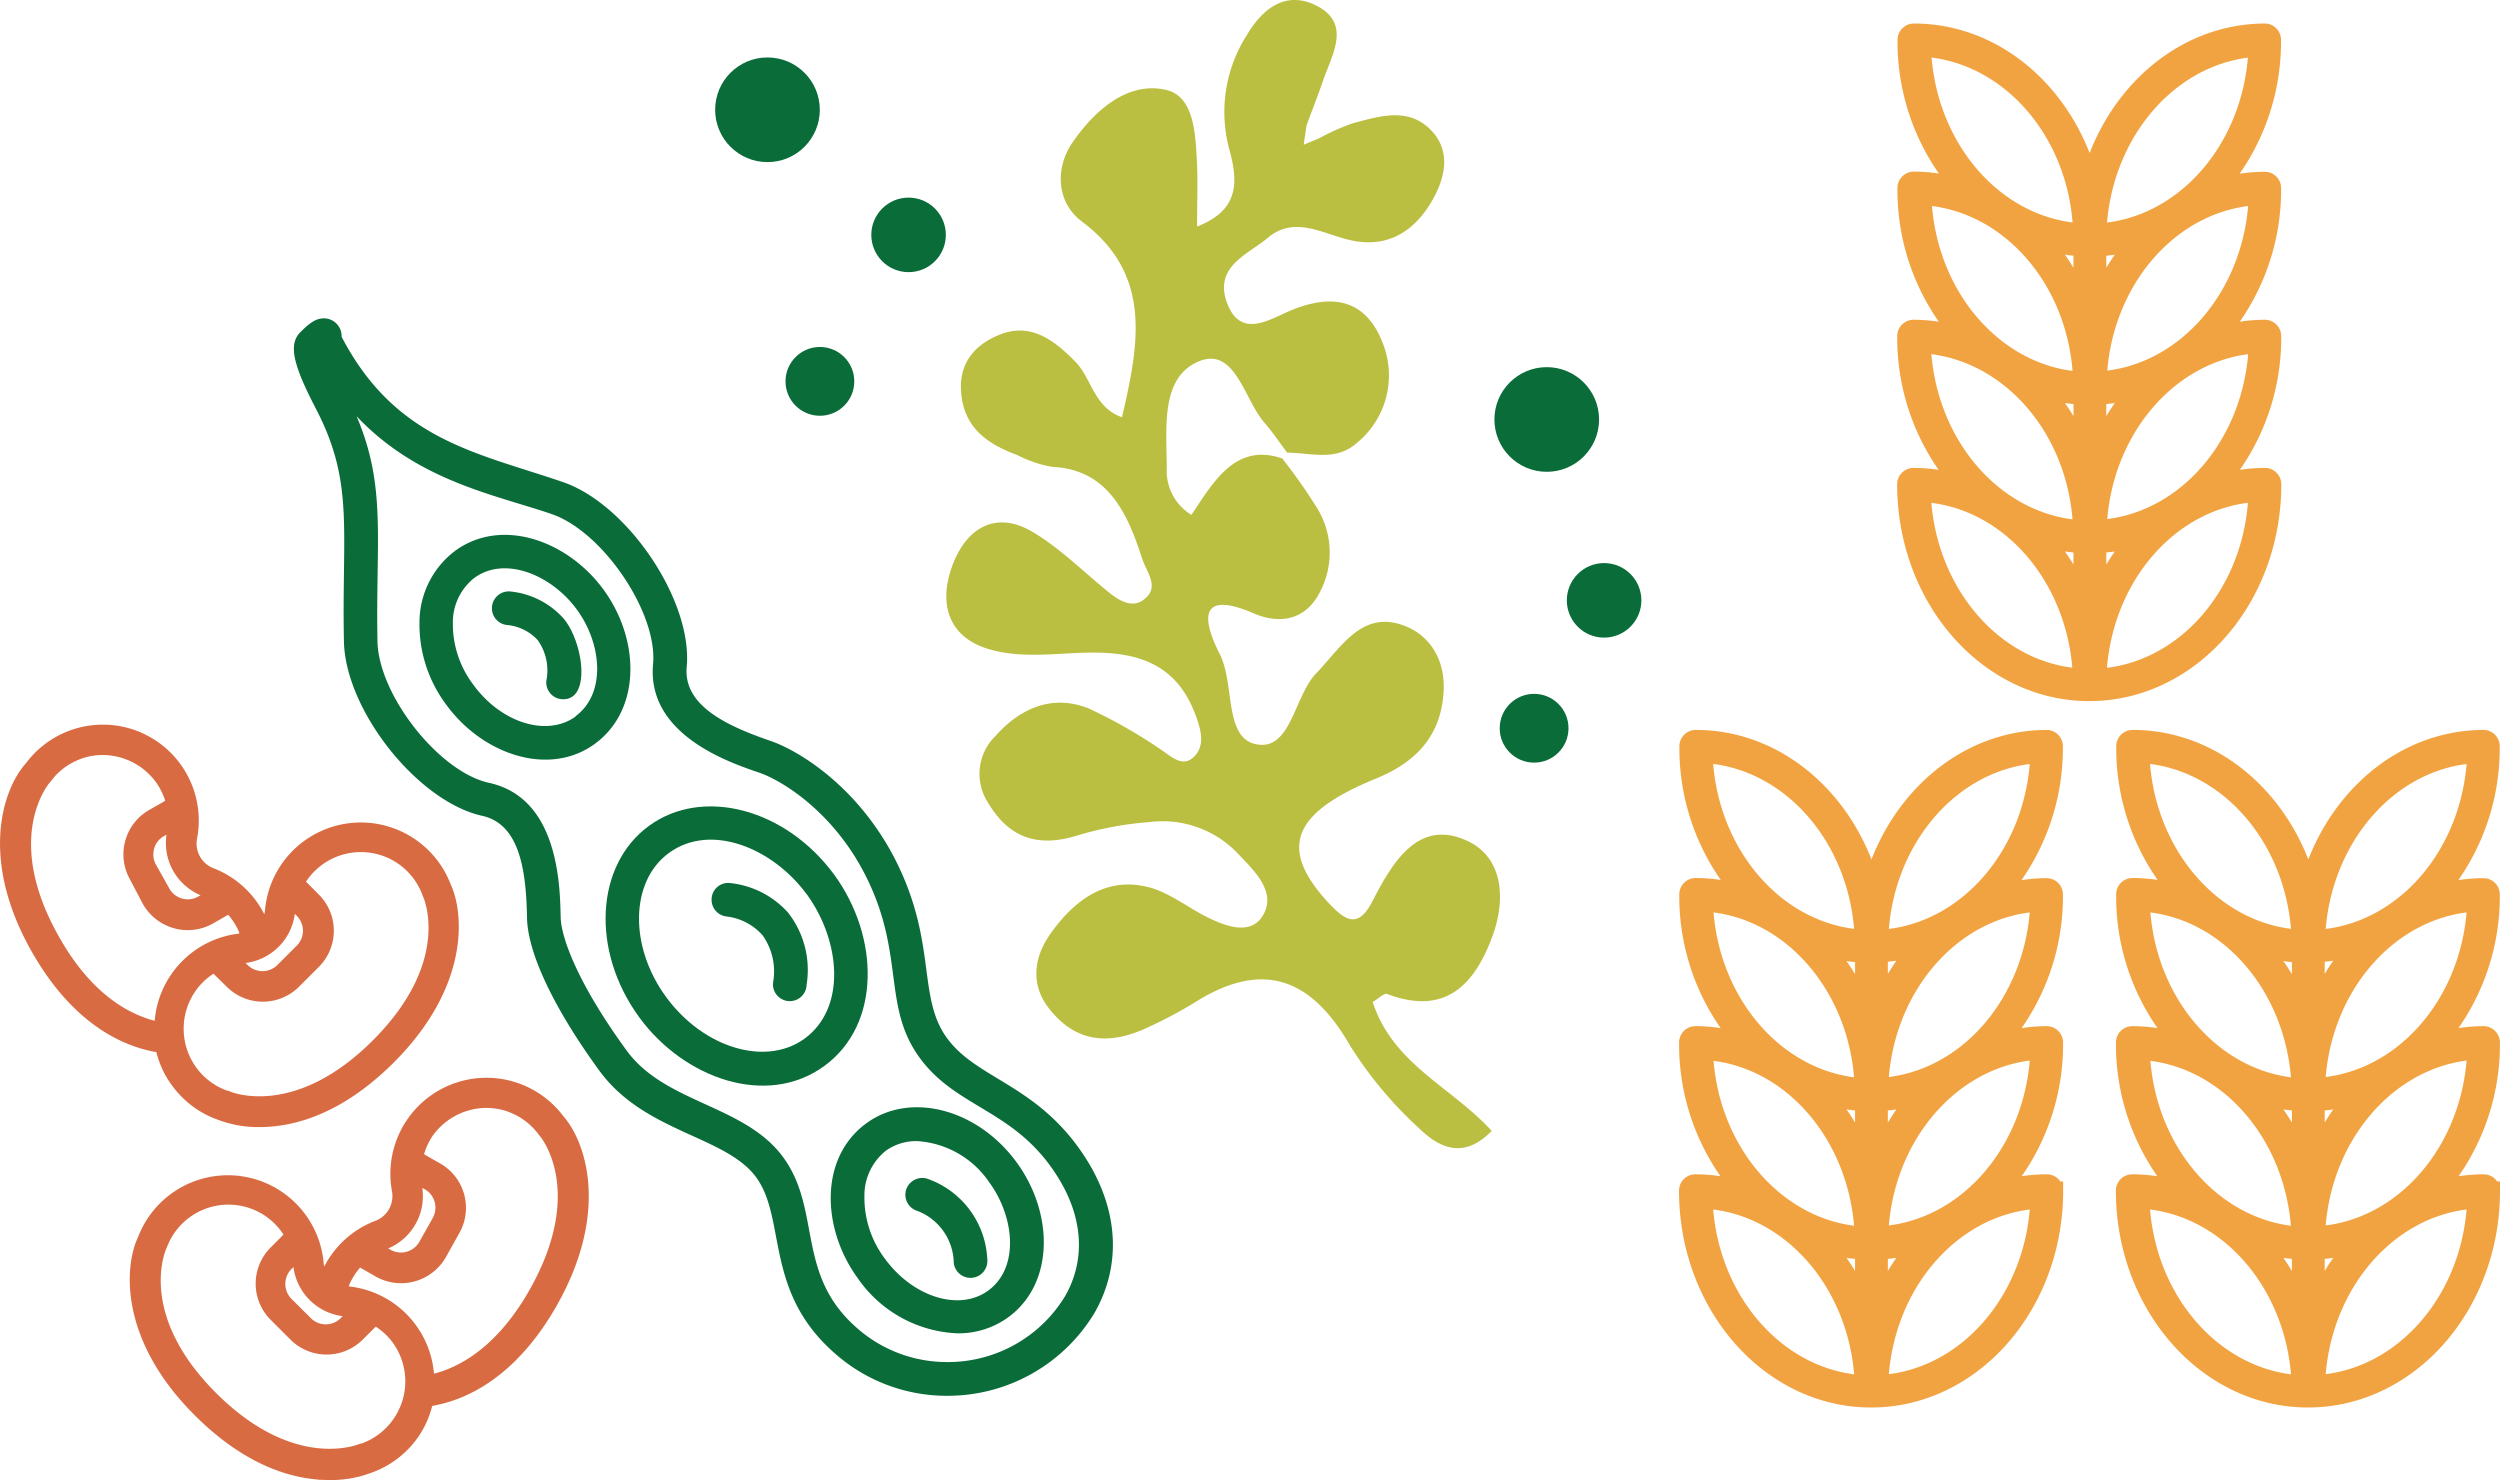 <?xml version="1.0" encoding="UTF-8"?> <svg xmlns="http://www.w3.org/2000/svg" width="268.971" height="159.234" viewBox="0 0 268.971 159.234"><defs><style>.a{fill:#d96b43;stroke:#d96b43;}.a,.c{stroke-miterlimit:10;}.b{fill:#096c39;}.c{fill:#f2a341;stroke:#f2a341;stroke-width:2px;}.d{fill:#bbbf41;fill-rule:evenodd;}</style></defs><g transform="translate(134.237 79.367)"><g transform="translate(-133.734 -79.367)"><path class="a" d="M76.52,127.43a9.84,9.84,0,0,0-17.58,7.64,3.34,3.34,0,0,1-2.09,3.74,9.79,9.79,0,0,0-5.23,4.66A2.5,2.5,0,0,0,53.41,145a.61.61,0,0,1,.05-.12,8,8,0,0,1,1.46-2.14l2,1.15a5.05,5.05,0,0,0,6.9-1.89l1.44-2.58a5,5,0,0,0-1.94-6.85l-2-1.14A7.51,7.51,0,0,1,62.36,129a7.62,7.62,0,0,1,6.3-3.3,7.29,7.29,0,0,1,3,.66,7.56,7.56,0,0,1,3,2.44l.09.11c.31.36,5,6.3-1,17-3.52,6.28-7.62,8.52-10.44,9.31l-.81.19h0a9.79,9.79,0,0,0-8.94-9.53l-.54-.09h0a3.28,3.28,0,0,1-1.33-.7h0l-.19-.18h0l-.18-.21h0l-.17-.24h0a3.36,3.36,0,0,1-.55-1.56,9.845,9.845,0,0,0-19-2.63c-1.44,3-2,10.69,6,18.66,5.57,5.56,10.65,6.8,14.07,6.8A11.65,11.65,0,0,0,56,165a9.8,9.8,0,0,0,4.23-2.87,9.65,9.65,0,0,0,2.14-4.33h0a4.657,4.657,0,0,0,.86-.14c3.33-.71,8.38-3.08,12.6-10.6C81.37,137.16,78.72,129.92,76.52,127.43Zm-14.31,7.08a2.72,2.72,0,0,1,1.31,1.66,2.79,2.79,0,0,1-.24,2.1l-1.45,2.58a2.77,2.77,0,0,1-3.75,1.06l-1.16-.65c.24-.12.49-.23.74-.33a5.6,5.6,0,0,0,3.52-6.27,6.819,6.819,0,0,1-.1-.79Zm-14,7.75a7,7,0,0,1,.11.78,5.62,5.62,0,0,0,5.09,5.09,7,7,0,0,1,.8.11l-.93.94a2.77,2.77,0,0,1-3.9,0l-2.1-2.09a2.78,2.78,0,0,1,0-3.91ZM58.52,160.6h0a7.56,7.56,0,0,1-3.28,2.21h-.09c-.29.12-7.35,3-15.94-5.55s-5.72-15.62-5.52-16.07a.52.52,0,0,0,.06-.13,7.57,7.57,0,0,1,12-3.16,7.69,7.69,0,0,1,1.66,2l-1.64,1.65a5,5,0,0,0,0,7.11l2.09,2.09a5,5,0,0,0,7.11,0l1.66-1.65a7.5,7.5,0,0,1,2,1.66A7.6,7.6,0,0,1,58.52,160.6Z" transform="translate(-16.781 -6.999)"></path><path class="a" d="M20.05,109c4.22,7.52,9.27,9.89,12.6,10.6.3.06.59.11.86.14h0a9.65,9.65,0,0,0,2.14,4.33A9.8,9.8,0,0,0,39.89,127a11.65,11.65,0,0,0,4.33.76c3.42,0,8.5-1.24,14.07-6.8,8-8,7.41-15.66,6-18.66a9.85,9.85,0,0,0-19,2.63,3.26,3.26,0,0,1-.56,1.56h0l-.17.24h0l-.17.21h0l-.19.18h0a3.32,3.32,0,0,1-1.34.7h0a4.513,4.513,0,0,1-.53.09,9.79,9.79,0,0,0-8.94,9.53h0l-.81-.19c-2.82-.79-6.92-3-10.44-9.31-6-10.66-1.26-16.6-.95-17l.09-.11a7.56,7.56,0,0,1,3-2.44,7.29,7.29,0,0,1,3-.66,7.62,7.62,0,0,1,6.3,3.3,7.51,7.51,0,0,1,1.06,2.37l-2,1.14a5,5,0,0,0-1.93,6.85L32.08,104a5.06,5.06,0,0,0,4.41,2.57,5,5,0,0,0,2.44-.64l2-1.15a8,8,0,0,1,1.46,2.14.61.61,0,0,1,.05.12,2.5,2.5,0,0,0,1.79-1.53A9.79,9.79,0,0,0,39,100.85a3.34,3.34,0,0,1-2-3.78,9.819,9.819,0,0,0-17.54-7.64C17.18,91.92,14.53,99.16,20.05,109ZM34.82,95.87a6.821,6.821,0,0,1-.1.79,5.6,5.6,0,0,0,3.52,6.27c.25.1.5.21.74.33l-1.16.65a2.77,2.77,0,0,1-3.75-1.06l-1.45-2.58a2.79,2.79,0,0,1-.24-2.1,2.72,2.72,0,0,1,1.31-1.66Zm13.74,9.31a2.76,2.76,0,0,1,0,3.91l-2.09,2.09a2.77,2.77,0,0,1-3.9,0l-.93-.94a7,7,0,0,1,.8-.11A5.62,5.62,0,0,0,47.53,105a7,7,0,0,1,.11-.78Zm-11.24,7.61a7.5,7.5,0,0,1,2-1.66L41,112.78a5,5,0,0,0,7.12,0l2.09-2.09a5,5,0,0,0,0-7.11l-1.64-1.65a7.56,7.56,0,0,1,13.62,1.17.5.5,0,0,0,.05.13c.21.45,3.13,7.44-5.51,16.07S41,125,40.74,124.85h-.08a7.56,7.56,0,0,1-3.28-2.21h0a7.6,7.6,0,0,1-.06-9.85Z" transform="translate(-16.781 -6.999)"></path><path class="b" d="M76.9,73.53a8.84,8.84,0,0,0-5.78-2.9,1.813,1.813,0,1,0-.21,3.62,5.09,5.09,0,0,1,3.23,1.63,5.63,5.63,0,0,1,.92,4.35,1.81,1.81,0,0,0,1.8,2C79.92,82.26,79,76,76.9,73.53Z" transform="translate(-16.781 -6.999)"></path><path class="b" d="M81.22,70.45c-3.87-5.31-11-7.85-16-4.17a9.64,9.64,0,0,0-3.81,7.62,14.41,14.41,0,0,0,2.89,8.93c3.89,5.34,11.06,7.81,16,4.18S85.17,75.87,81.22,70.45Zm-3,13.63c-3.07,2.23-8,.72-11-3.39A10.8,10.8,0,0,1,65,74a6.07,6.07,0,0,1,2.32-4.83h0c3.27-2.39,8.26-.34,11,3.38s3.19,9.1-.15,11.53Z" transform="translate(-16.781 -6.999)"></path><path class="b" d="M103.05,113a10,10,0,0,0-2-7.83A9.74,9.74,0,0,0,94.77,102a1.78,1.78,0,0,0-1.93,1.67,1.81,1.81,0,0,0,1.68,1.94,6.14,6.14,0,0,1,3.79,2,6.68,6.68,0,0,1,1.14,5.1,1.81,1.81,0,0,0,3.6.38Z" transform="translate(-16.781 -6.999)"></path><path class="b" d="M86.1,95.85h0c-5.78,4.22-6.26,13.45-1.06,20.58,4.81,6.6,13.72,9.78,19.92,5.26s5.89-14,1.07-20.58C100.82,94,91.88,91.63,86.1,95.85Zm17,7.39c3.61,5,4.28,12.2-.28,15.52-4.17,3-10.84,1-14.86-4.47s-3.89-12.47.28-15.52h0c4.55-3.32,11.24-.48,14.85,4.47Z" transform="translate(-16.781 -6.999)"></path><path class="b" d="M108.57,144.53a13.71,13.71,0,0,0,10.73,5.92,9.1,9.1,0,0,0,5.43-1.71c5-3.63,4.93-11.2.93-16.68-4.2-5.76-11.45-7.66-16.17-4.21C104.39,131.57,104.68,139.2,108.57,144.53Zm.71-8.87a6.14,6.14,0,0,1,2.35-4.89,5.63,5.63,0,0,1,3.34-1,10.14,10.14,0,0,1,7.76,4.46c2.69,3.69,3.25,9.15-.13,11.62-3.1,2.26-8.08.72-11.11-3.42a10.92,10.92,0,0,1-2.21-6.77Z" transform="translate(-16.781 -6.999)"></path><path class="b" d="M113.75,135.06a1.82,1.82,0,0,0,1.26,2.23,6.1,6.1,0,0,1,3.88,5.54,1.812,1.812,0,1,0,3.61-.32,9.64,9.64,0,0,0-6.5-8.71,1.83,1.83,0,0,0-2.25,1.26Z" transform="translate(-16.781 -6.999)"></path><path class="b" d="M90.16,78.74c.66-7.07-6.32-17.48-13.33-19.88-9.25-3.17-18-4.5-23.8-15.63a1.91,1.91,0,0,0-1.91-1.98c-.86,0-1.54.51-2.5,1.46C47.31,44,47.73,46.1,50.28,51c4.13,7.94,2.76,13,3,25,.15,7.41,7.93,17.23,14.87,18.77,4.09.9,4.74,6,4.83,11,.08,3.79,2.91,9.74,7.78,16.42s13.6,7,16.87,11.47.85,12.21,8.36,18.85a18.14,18.14,0,0,0,12.14,4.66,18.45,18.45,0,0,0,15.9-8.91c2.83-4.95,2.62-10.65-.57-16.05-3-5-6.6-7.21-9.81-9.15-2.21-1.34-4.11-2.49-5.49-4.38-3.25-4.45-1-10.31-5.63-19.33-4-7.73-10.26-11.57-13.33-12.63C94.47,85.1,89.77,82.91,90.16,78.74Zm7.78,11.38c2.46.84,7.89,4.16,11.36,10.88,4.42,8.57,1.83,14.2,5.93,19.81s10.55,5.54,15.1,13.23c2.5,4.23,2.7,8.64.54,12.41a14.74,14.74,0,0,1-12.75,7.09,14.59,14.59,0,0,1-9.74-3.75c-6.49-5.74-3.7-12.6-7.83-18.27S87.84,125.74,83.68,120c-5.15-7.06-7-12-7.08-14.27-.07-3.58-.26-12.86-7.68-14.5C63.53,90.08,57,81.78,56.89,76c-.21-10.93,1-16.62-2.25-24.22,6.62,7,14.92,8.44,21,10.53,5.5,1.89,11.41,10.63,10.9,16.13C85.85,86,94.64,89,97.94,90.12Z" transform="translate(-16.781 -6.999)"></path><path class="c" d="M236.53,86.53c-9,0-16.56,6.87-18.9,16.22-2.35-9.35-9.92-16.22-18.9-16.22a.76.76,0,0,0-.77.76,23.77,23.77,0,0,0,6,16,17.57,17.57,0,0,0-5.24-.83.77.77,0,0,0-.77.77,23.73,23.73,0,0,0,6,16,17.69,17.69,0,0,0-5.25-.83.76.76,0,0,0-.77.77,23.77,23.77,0,0,0,6,16,17.3,17.3,0,0,0-5.24-.83.76.76,0,0,0-.77.76c0,12.32,8.82,22.33,19.67,22.33s19.66-10,19.66-22.32a.76.76,0,0,0-.76-.77,17.32,17.32,0,0,0-5.25.83,23.77,23.77,0,0,0,6-16,.77.77,0,0,0-.76-.77,17.33,17.33,0,0,0-5.25.84,23.82,23.82,0,0,0,6-16,.76.76,0,0,0-.76-.76,17.37,17.37,0,0,0-5.25.83,23.82,23.82,0,0,0,6-16,.76.76,0,0,0-.69-.78Zm-.81,1.57c-.36,10.79-7.9,19.47-17.29,19.94C218.79,97.26,226.34,88.58,235.72,88.1Zm-18.86,28.09a22.81,22.81,0,0,0-4.48-7.4,17.69,17.69,0,0,0,4.48.79Zm0,7.82c-9.38-.48-16.93-9.16-17.29-19.94,9.35.47,16.89,9.15,17.25,19.93Zm0,8.15a22.75,22.75,0,0,0-4.48-7.41,17.53,17.53,0,0,0,4.48.79Zm0,7.82c-9.38-.48-16.93-9.16-17.29-19.94,9.35.47,16.89,9.16,17.25,19.96Zm0,8.15a22.75,22.75,0,0,0-4.48-7.41,17.26,17.26,0,0,0,4.48.79Zm1.53-6.62a17.53,17.53,0,0,0,4.48-.79,22.75,22.75,0,0,0-4.48,7.41Zm0-9.35v-6.62a17.689,17.689,0,0,0,4.49-.79,22.6,22.6,0,0,0-4.49,7.41ZM235.72,120c-.36,10.78-7.9,19.47-17.29,19.94C218.79,129.2,226.34,120.51,235.72,120Zm-17.33-3.85v-6.61a17.61,17.61,0,0,0,4.48-.79,22.81,22.81,0,0,0-4.48,7.44Zm17.33-12.12c-.36,10.78-7.9,19.47-17.29,19.94.36-10.75,7.91-19.43,17.29-19.9Zm-18.9,4c-9.38-.47-16.93-9.15-17.29-19.94,9.39.49,16.93,9.17,17.29,19.91Zm-17.29,28c9.39.47,16.93,9.15,17.3,19.93-9.39-.49-16.94-9.17-17.3-19.96Zm18.9,19.93c.36-10.78,7.9-19.46,17.29-19.93-.36,10.76-7.9,19.44-17.29,19.91Z" transform="translate(-16.781 -6.999)"></path><path class="c" d="M260,10.53c-9,0-16.56,6.87-18.9,16.22-2.35-9.35-9.92-16.22-18.9-16.22a.76.76,0,0,0-.77.76,23.77,23.77,0,0,0,6,16,17.57,17.57,0,0,0-5.24-.83.77.77,0,0,0-.77.77,23.73,23.73,0,0,0,6,16,17.69,17.69,0,0,0-5.25-.83.76.76,0,0,0-.77.77,23.77,23.77,0,0,0,6,16,17.3,17.3,0,0,0-5.24-.83.76.76,0,0,0-.77.76c0,12.32,8.82,22.33,19.67,22.33s19.66-10,19.66-22.32a.76.76,0,0,0-.76-.77,17.32,17.32,0,0,0-5.25.83,23.77,23.77,0,0,0,6-16,.77.77,0,0,0-.76-.77,17.33,17.33,0,0,0-5.25.84,23.82,23.82,0,0,0,6-16,.76.76,0,0,0-.76-.76,17.37,17.37,0,0,0-5.25.83,23.82,23.82,0,0,0,6-16A.76.76,0,0,0,260,10.53Zm-.81,1.57c-.36,10.79-7.9,19.47-17.29,19.94.39-10.78,7.94-19.46,17.32-19.94ZM240.36,40.19a22.81,22.81,0,0,0-4.48-7.4,17.69,17.69,0,0,0,4.48.79Zm0,7.82c-9.38-.48-16.93-9.16-17.29-19.94,9.35.47,16.93,9.15,17.25,19.93Zm0,8.15a22.75,22.75,0,0,0-4.48-7.41,17.53,17.53,0,0,0,4.48.79Zm0,7.82C230.94,63.5,223.39,54.82,223,44c9.42.51,17,9.2,17.32,20Zm0,8.15a22.75,22.75,0,0,0-4.48-7.41,17.26,17.26,0,0,0,4.48.79Zm1.53-6.62a17.53,17.53,0,0,0,4.48-.79,22.75,22.75,0,0,0-4.48,7.41Zm0-9.35V49.54a17.69,17.69,0,0,0,4.49-.79A22.6,22.6,0,0,0,241.89,56.16ZM259.22,44c-.36,10.78-7.9,19.47-17.29,19.94C242.29,53.2,249.84,44.51,259.22,44Zm-17.33-3.85V33.58a17.61,17.61,0,0,0,4.48-.79,22.811,22.811,0,0,0-4.48,7.4Zm17.33-12.12c-.36,10.78-7.9,19.47-17.29,19.94.36-10.75,7.91-19.43,17.29-19.9Zm-18.9,4c-9.38-.47-16.93-9.15-17.29-19.94,9.39.49,16.97,9.17,17.29,19.91ZM223,60c9.39.47,16.93,9.15,17.3,19.93C230.94,79.47,223.39,70.79,223,60Zm18.9,19.93c.36-10.78,7.9-19.46,17.29-19.93-.33,10.79-7.87,19.47-17.26,19.94Z" transform="translate(-16.781 -6.999)"></path><path class="c" d="M283.53,86.53c-9,0-16.56,6.87-18.9,16.22-2.35-9.35-9.92-16.22-18.9-16.22a.76.76,0,0,0-.77.76,23.77,23.77,0,0,0,6,16,17.57,17.57,0,0,0-5.24-.83.77.77,0,0,0-.77.77,23.73,23.73,0,0,0,6,16,17.69,17.69,0,0,0-5.25-.83.76.76,0,0,0-.77.77,23.77,23.77,0,0,0,6,16,17.3,17.3,0,0,0-5.24-.83.76.76,0,0,0-.77.76c0,12.32,8.82,22.33,19.67,22.33s19.66-10,19.66-22.32a.76.76,0,0,0-.76-.77,17.32,17.32,0,0,0-5.25.83,23.77,23.77,0,0,0,6-16,.77.77,0,0,0-.76-.77,17.329,17.329,0,0,0-5.25.84,23.82,23.82,0,0,0,6-16,.76.76,0,0,0-.76-.76,17.37,17.37,0,0,0-5.25.83,23.82,23.82,0,0,0,6-16,.76.76,0,0,0-.69-.78Zm-.81,1.57c-.36,10.79-7.9,19.47-17.29,19.94C265.79,97.26,273.34,88.58,282.72,88.1Zm-18.86,28.09a22.81,22.81,0,0,0-4.48-7.4,17.689,17.689,0,0,0,4.48.79Zm0,7.82c-9.38-.48-16.93-9.16-17.29-19.94,9.35.47,16.89,9.15,17.25,19.93Zm0,8.15a22.75,22.75,0,0,0-4.48-7.41,17.53,17.53,0,0,0,4.48.79Zm0,7.82c-9.38-.48-16.93-9.16-17.29-19.94,9.35.47,16.89,9.16,17.25,19.96Zm0,8.15a22.75,22.75,0,0,0-4.48-7.41,17.26,17.26,0,0,0,4.48.79Zm1.53-6.62a17.531,17.531,0,0,0,4.48-.79,22.75,22.75,0,0,0-4.48,7.41Zm0-9.35v-6.62a17.69,17.69,0,0,0,4.49-.79,22.6,22.6,0,0,0-4.49,7.41ZM282.72,120c-.36,10.78-7.9,19.47-17.29,19.94C265.79,129.2,273.34,120.51,282.72,120Zm-17.33-3.85v-6.61a17.61,17.61,0,0,0,4.48-.79,22.81,22.81,0,0,0-4.48,7.44Zm17.33-12.12c-.36,10.78-7.9,19.47-17.29,19.94.36-10.75,7.91-19.43,17.29-19.9Zm-18.9,4c-9.38-.47-16.93-9.15-17.29-19.94,9.39.49,16.93,9.17,17.29,19.91Zm-17.29,28c9.39.47,16.93,9.15,17.3,19.93-9.39-.49-16.94-9.17-17.3-19.96Zm18.9,19.93c.36-10.78,7.9-19.46,17.29-19.93-.36,10.76-7.9,19.44-17.29,19.91Z" transform="translate(-16.781 -6.999)"></path><path class="d" d="M174.31,97.55c-5.23-2.57-8.07,1.91-10.33,6.33-1.61,3.18-3,2.13-4.82.2-5.33-5.81-3.91-9.6,5.14-13.31,4-1.63,6.94-4.28,7.29-9.23.24-3.61-1.52-6.33-4.53-7.33-4.35-1.45-6.56,2.52-9.18,5.24-2.39,2.47-2.71,8.47-6.54,7.6-3.37-.76-2.2-6.45-3.83-9.68-2.42-4.79-1.36-6.55,3.68-4.37,2.53,1.09,5.38.88,7-2.12a9.14,9.14,0,0,0-.12-9.08,60.93,60.93,0,0,0-3.83-5.47c-5.07-1.76-7.45,2.61-9.78,6.06a5.49,5.49,0,0,1-2.65-4.92c0-4.25-.73-9.69,3.28-11.52s5,3.89,7.16,6.45c.89,1,1.68,2.2,2.51,3.3,2.56,0,5.23,1,7.53-1.07A9.38,9.38,0,0,0,165,43.8c-1.92-4.87-5.72-5.12-9.9-3.38-2.32,1-5.33,3-6.78-.76-1.52-4,2.24-5.28,4.34-7.06,2.93-2.48,6-.38,9,.26,3.7.8,6.65-.74,8.69-4.26,1.34-2.32,2-5,.24-7.2-2.46-3-5.73-1.95-8.76-1.14a23.569,23.569,0,0,0-3.61,1.61l-1.68.7c.1-.7.21-1.39.31-2.09.59-1.6,1.22-3.19,1.77-4.8,1-2.88,3.12-6.23-.84-8.14-3-1.43-5.48.09-7.33,3.19a15.39,15.39,0,0,0-1.89,12.43c1.06,3.82.76,6.54-3.49,8.21,0-2.59.08-4.61,0-6.62-.16-3.21-.26-7.38-3.34-8.08-4.05-.93-7.55,2.07-10,5.56-2,2.83-1.78,6.56.93,8.59,7.6,5.68,6.19,13.08,4.33,21.07-3-1.06-3.27-4.16-4.95-5.9-2.42-2.5-5-4.4-8.44-2.89-2.33,1-4.09,2.83-3.93,5.87.21,4.16,3,5.85,6.08,7a12.87,12.87,0,0,0,3.75,1.26c5.8.28,8,4.68,9.65,9.85.51,1.57,2,3.15.1,4.49-1.16.84-2.52.09-3.63-.81-2.76-2.22-5.33-4.83-8.31-6.57-4.14-2.41-7.36-.15-8.75,4.18-1.3,4.08.08,7.39,4.35,8.54,3.39.91,6.74.4,10.14.31,4.83-.12,9.57.71,11.79,6.55.6,1.57,1.25,3.53-.27,4.79-1.19,1-2.39-.28-3.52-1a53.489,53.489,0,0,0-7.69-4.36c-3.81-1.5-7.27-.07-10,3a5.69,5.69,0,0,0-.8,7.13c2.36,4,5.56,4.81,9.59,3.57a35.94,35.94,0,0,1,7.74-1.45,11.19,11.19,0,0,1,9.5,3.31c1.63,1.74,4.17,4,2.88,6.52s-4.18,1.38-6.36.27c-1.91-1-3.7-2.37-5.69-3-4.61-1.36-8.14,1-10.89,4.86-1.76,2.44-2.26,5.37-.26,8,3,3.92,6.73,4,10.71,2.12a48.22,48.22,0,0,0,5-2.65c6.89-4.38,12.29-3.12,16.69,4.52a43,43,0,0,0,7.42,8.93c2.11,2.06,4.76,3.54,7.88.34-4.42-4.8-10.62-7.17-12.81-13.87.72-.41,1.25-1,1.56-.86,6,2.27,9.41-.59,11.51-6.74C178.35,103.14,177.67,99.2,174.31,97.55Z" transform="translate(-16.781 -6.999)"></path><circle class="b" cx="4.01" cy="4.01" r="4.01" transform="translate(93.239 21.261)"></circle><circle class="b" cx="3.7" cy="3.7" r="3.7" transform="translate(84.009 37.331)"></circle><circle class="b" cx="5.63" cy="5.63" r="5.63" transform="translate(76.439 6.181)"></circle><circle class="b" cx="4.01" cy="4.01" r="4.01" transform="translate(168.069 60.581)"></circle><circle class="b" cx="3.7" cy="3.7" r="3.7" transform="translate(160.849 74.651)"></circle><circle class="b" cx="5.63" cy="5.63" r="5.63" transform="translate(160.279 39.501)"></circle></g></g></svg> 